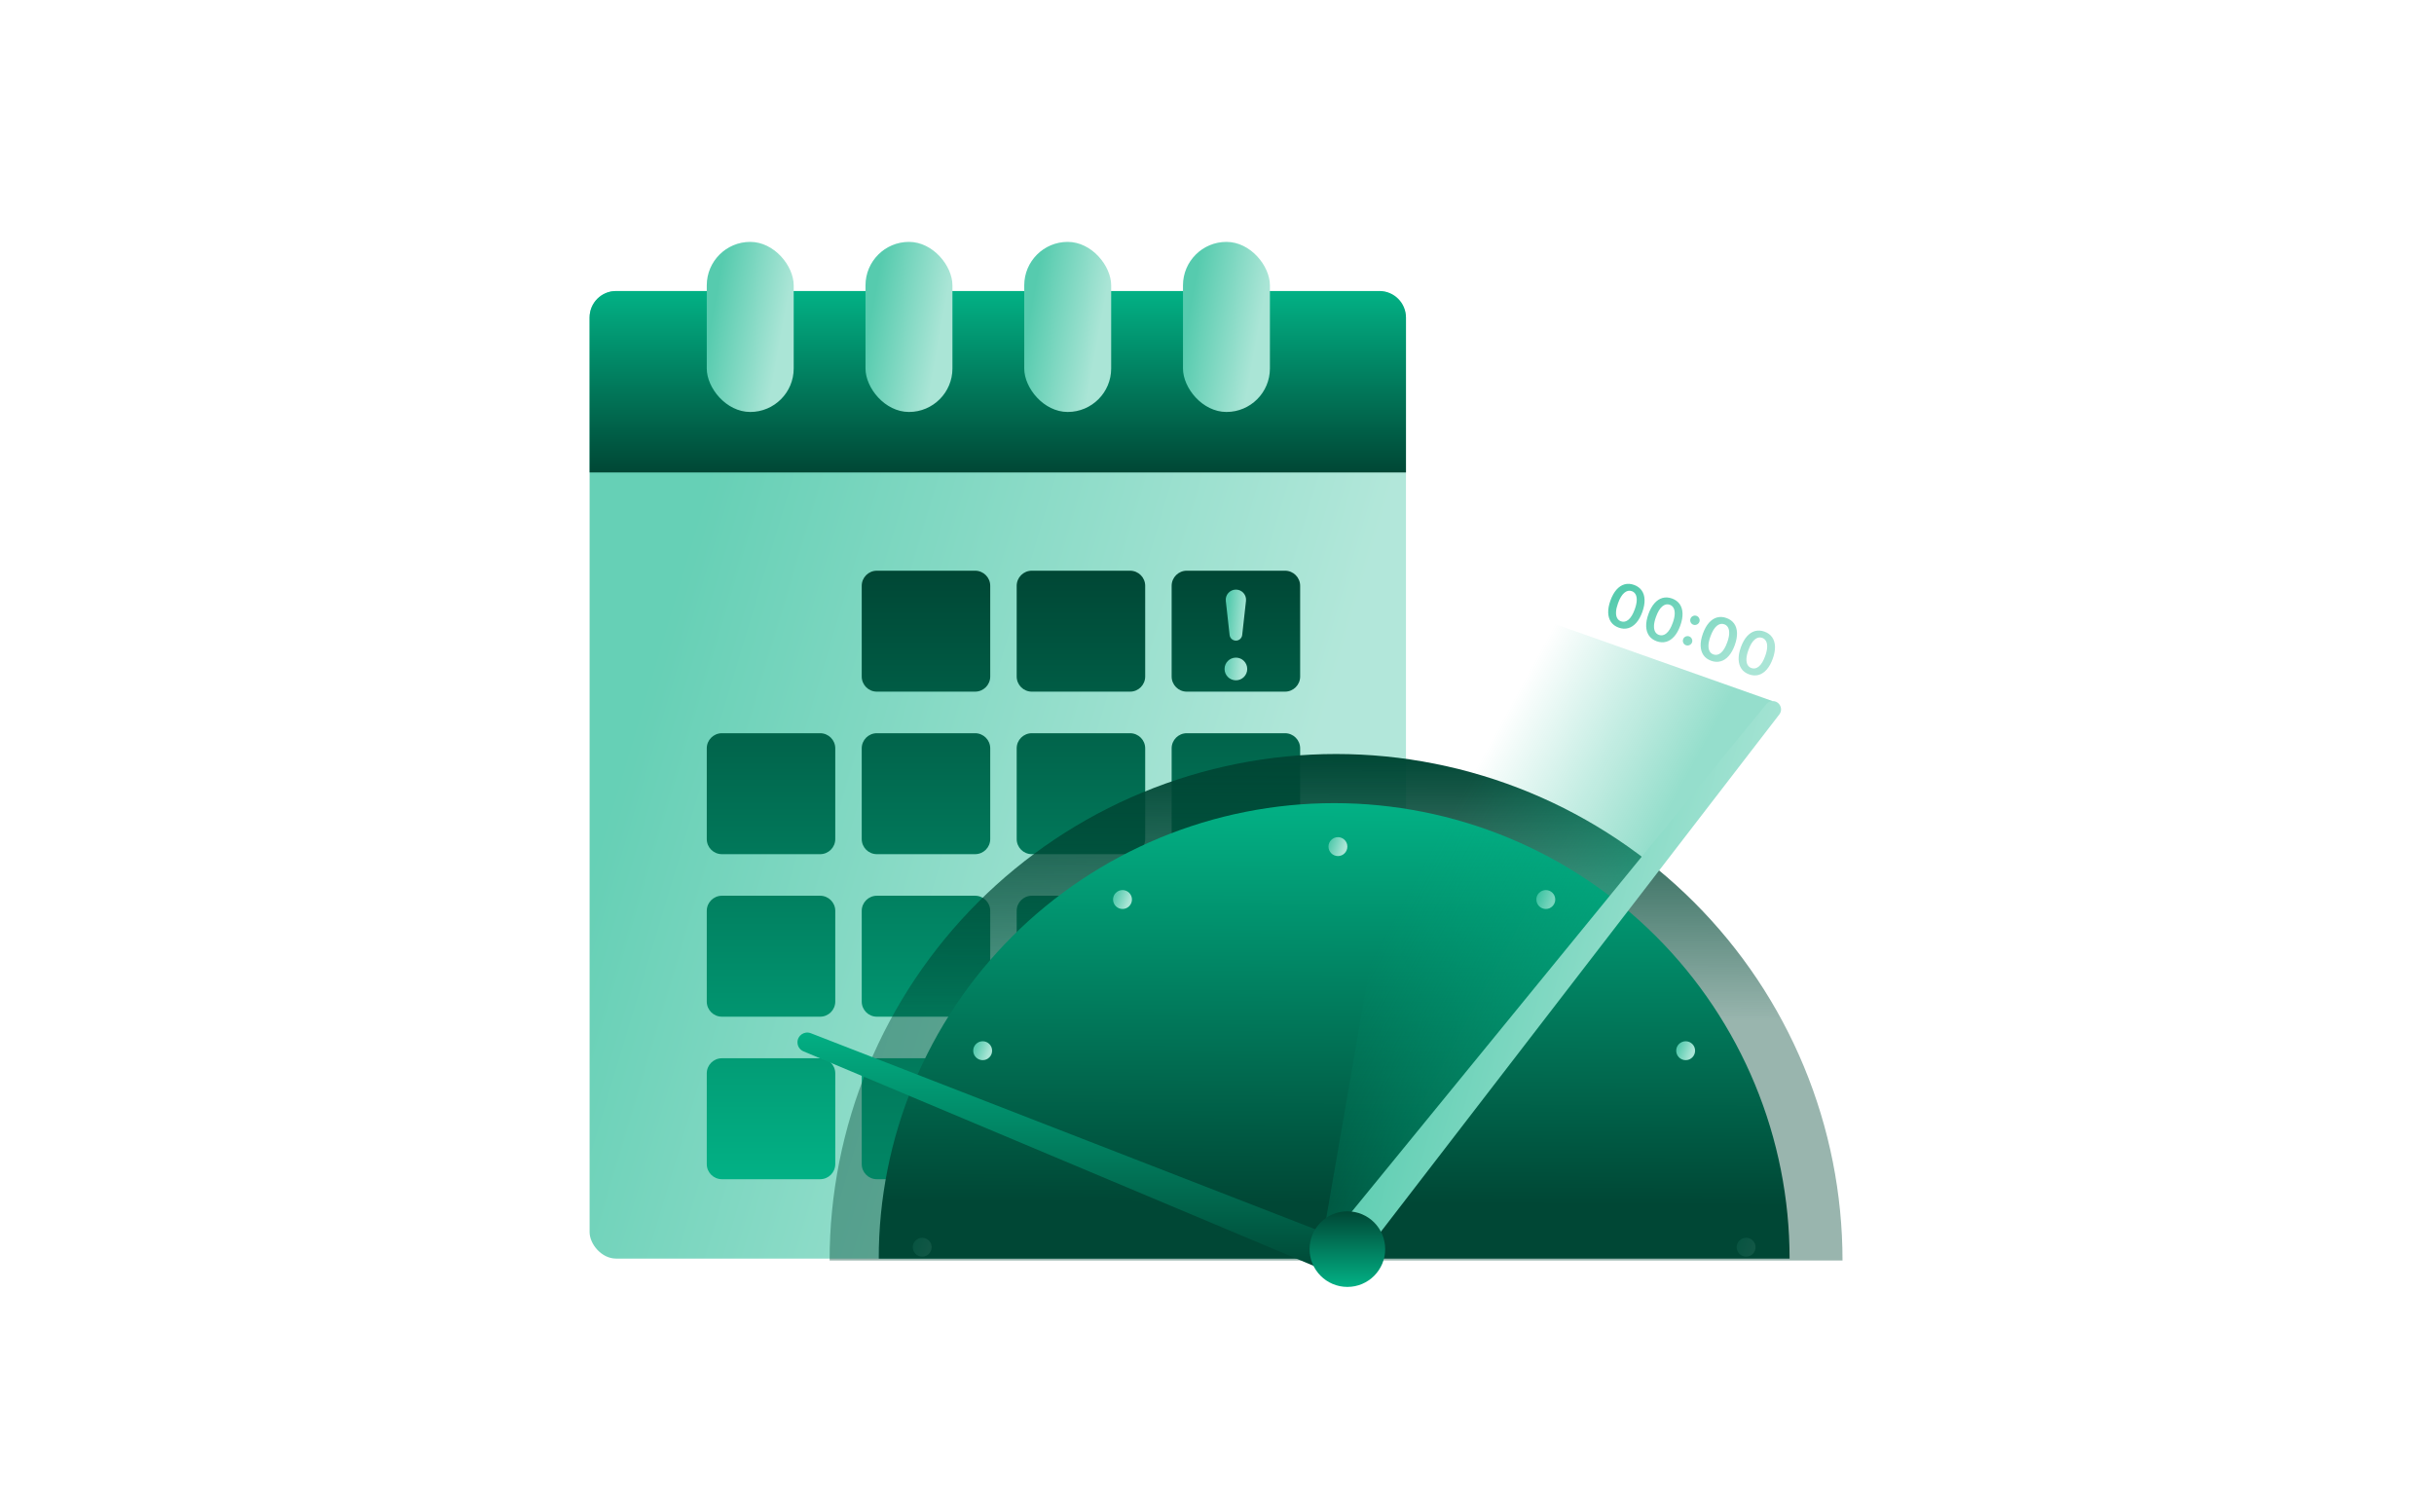 <svg width="644" height="400" viewBox="0 0 644 400" fill="none" xmlns="http://www.w3.org/2000/svg">
<rect x="156" y="77" width="216" height="256" rx="7" fill="url(#paint0_linear_204_7936)" fill-opacity="0.9"/>
<path d="M156 125V84C156 80.134 159.134 77 163 77H365C368.866 77 372 80.134 372 84V125H156Z" fill="url(#paint1_linear_204_7936)"/>
<path d="M228 155C228 152.791 229.791 151 232 151H258C260.209 151 262 152.791 262 155V179C262 181.209 260.209 183 258 183H232C229.791 183 228 181.209 228 179V155Z" fill="url(#paint2_linear_204_7936)"/>
<path d="M269 155C269 152.791 270.791 151 273 151H299C301.209 151 303 152.791 303 155V179C303 181.209 301.209 183 299 183H273C270.791 183 269 181.209 269 179V155Z" fill="url(#paint3_linear_204_7936)"/>
<path d="M310 155C310 152.791 311.791 151 314 151H340C342.209 151 344 152.791 344 155V179C344 181.209 342.209 183 340 183H314C311.791 183 310 181.209 310 179V155Z" fill="url(#paint4_linear_204_7936)"/>
<path d="M187 198C187 195.791 188.791 194 191 194H217C219.209 194 221 195.791 221 198V222C221 224.209 219.209 226 217 226H191C188.791 226 187 224.209 187 222V198Z" fill="url(#paint5_linear_204_7936)"/>
<path d="M228 198C228 195.791 229.791 194 232 194H258C260.209 194 262 195.791 262 198V222C262 224.209 260.209 226 258 226H232C229.791 226 228 224.209 228 222V198Z" fill="url(#paint6_linear_204_7936)"/>
<path d="M269 198C269 195.791 270.791 194 273 194H299C301.209 194 303 195.791 303 198V222C303 224.209 301.209 226 299 226H273C270.791 226 269 224.209 269 222V198Z" fill="url(#paint7_linear_204_7936)"/>
<path d="M310 198C310 195.791 311.791 194 314 194H340C342.209 194 344 195.791 344 198V222C344 224.209 342.209 226 340 226H314C311.791 226 310 224.209 310 222V198Z" fill="url(#paint8_linear_204_7936)"/>
<path d="M187 241C187 238.791 188.791 237 191 237H217C219.209 237 221 238.791 221 241V265C221 267.209 219.209 269 217 269H191C188.791 269 187 267.209 187 265V241Z" fill="url(#paint9_linear_204_7936)"/>
<path d="M228 241C228 238.791 229.791 237 232 237H258C260.209 237 262 238.791 262 241V265C262 267.209 260.209 269 258 269H232C229.791 269 228 267.209 228 265V241Z" fill="url(#paint10_linear_204_7936)"/>
<path d="M269 241C269 238.791 270.791 237 273 237H299C301.209 237 303 238.791 303 241V265C303 267.209 301.209 269 299 269H273C270.791 269 269 267.209 269 265V241Z" fill="url(#paint11_linear_204_7936)"/>
<path d="M310 241C310 238.791 311.791 237 314 237H340C342.209 237 344 238.791 344 241V265C344 267.209 342.209 269 340 269H314C311.791 269 310 267.209 310 265V241Z" fill="url(#paint12_linear_204_7936)"/>
<path d="M187 284C187 281.791 188.791 280 191 280H217C219.209 280 221 281.791 221 284V308C221 310.209 219.209 312 217 312H191C188.791 312 187 310.209 187 308V284Z" fill="url(#paint13_linear_204_7936)"/>
<path d="M228 284C228 281.791 229.791 280 232 280H258C260.209 280 262 281.791 262 284V308C262 310.209 260.209 312 258 312H232C229.791 312 228 310.209 228 308V284Z" fill="url(#paint14_linear_204_7936)"/>
<path d="M269 284C269 281.791 270.791 280 273 280H299C301.209 280 303 281.791 303 284V308C303 310.209 301.209 312 299 312H273C270.791 312 269 310.209 269 308V284Z" fill="url(#paint15_linear_204_7936)"/>
<path d="M310 284C310 281.791 311.791 280 314 280H340C342.209 280 344 281.791 344 284V308C344 310.209 342.209 312 340 312H314C311.791 312 310 310.209 310 308V284Z" fill="url(#paint16_linear_204_7936)"/>
<path d="M325.334 168.009L324.331 158.982C324.155 157.391 325.4 156 327 156C328.6 156 329.845 157.391 329.669 158.982L328.666 168.009C328.571 168.858 327.854 169.5 327 169.5C326.146 169.5 325.429 168.858 325.334 168.009Z" fill="url(#paint17_linear_204_7936)"/>
<path d="M330 177C330 178.657 328.657 180 327 180C325.343 180 324 178.657 324 177C324 175.343 325.343 174 327 174C328.657 174 330 175.343 330 177Z" fill="url(#paint18_linear_204_7936)"/>
<g filter="url(#filter0_d_204_7936)">
<rect x="187" y="60" width="23" height="45" rx="11.5" fill="url(#paint19_linear_204_7936)"/>
</g>
<g filter="url(#filter1_d_204_7936)">
<rect x="229" y="60" width="23" height="45" rx="11.5" fill="url(#paint20_linear_204_7936)"/>
</g>
<g filter="url(#filter2_d_204_7936)">
<rect x="271" y="60" width="23" height="45" rx="11.5" fill="url(#paint21_linear_204_7936)"/>
</g>
<g filter="url(#filter3_d_204_7936)">
<rect x="313" y="60" width="23" height="45" rx="11.5" fill="url(#paint22_linear_204_7936)"/>
</g>
<path d="M487.5 333.5C487.5 315.903 484.034 298.478 477.3 282.22C470.566 265.963 460.695 251.191 448.252 238.748C435.809 226.305 421.037 216.434 404.78 209.7C388.522 202.966 371.097 199.5 353.5 199.5C335.903 199.5 318.478 202.966 302.22 209.7C285.963 216.434 271.191 226.305 258.748 238.748C246.305 251.191 236.434 265.963 229.7 282.22C222.966 298.478 219.5 315.903 219.5 333.5L487.5 333.5Z" fill="url(#paint23_linear_204_7936)"/>
<path d="M473.5 333C473.5 317.176 470.383 301.506 464.327 286.887C458.272 272.267 449.396 258.983 438.206 247.794C427.017 236.604 413.733 227.728 399.113 221.673C384.494 215.617 368.824 212.5 353 212.5C337.176 212.5 321.506 215.617 306.887 221.673C292.267 227.728 278.983 236.604 267.794 247.794C256.604 258.983 247.728 272.267 241.673 286.887C235.617 301.506 232.5 317.176 232.5 333L473.5 333Z" fill="url(#paint24_linear_204_7936)"/>
<circle cx="354" cy="224" r="2.5" fill="url(#paint25_linear_204_7936)"/>
<circle cx="409" cy="238" r="2.5" fill="url(#paint26_linear_204_7936)"/>
<circle cx="297" cy="238" r="2.5" fill="url(#paint27_linear_204_7936)"/>
<circle cx="446" cy="278" r="2.5" fill="url(#paint28_linear_204_7936)"/>
<circle cx="260" cy="278" r="2.5" fill="url(#paint29_linear_204_7936)"/>
<circle cx="462" cy="330" r="2.5" fill="url(#paint30_linear_204_7936)" fill-opacity="0.1"/>
<circle cx="244" cy="330" r="2.5" fill="url(#paint31_linear_204_7936)" fill-opacity="0.1"/>
<path d="M214.524 273.37L352.5 327V337L212.584 278.166C211.624 277.763 211 276.823 211 275.781C211 273.962 212.829 272.711 214.524 273.37Z" fill="url(#paint32_linear_204_7936)"/>
<path d="M380 154L350 327.5H360L469 185.5L380 154Z" fill="url(#paint33_linear_204_7936)" fill-opacity="0.6"/>
<path d="M467.342 186.306L356.5 322L359.5 333.5L470.779 189.033C471.89 187.59 470.862 185.5 469.041 185.5C468.382 185.5 467.758 185.796 467.342 186.306Z" fill="url(#paint34_linear_204_7936)"/>
<circle cx="356.5" cy="330.5" r="10" fill="url(#paint35_linear_204_7936)"/>
<path d="M428.288 166.067C427.407 165.751 426.731 165.257 426.26 164.585C425.793 163.911 425.542 163.091 425.506 162.124C425.475 161.155 425.674 160.074 426.102 158.879C426.533 157.686 427.067 156.73 427.702 156.013C428.343 155.292 429.056 154.824 429.842 154.606C430.631 154.39 431.465 154.44 432.342 154.754C433.219 155.068 433.894 155.56 434.367 156.228C434.84 156.896 435.093 157.711 435.126 158.673C435.164 159.636 434.969 160.713 434.542 161.904C434.113 163.102 433.577 164.065 432.934 164.792C432.296 165.517 431.581 165.989 430.79 166.209C430.003 166.43 429.169 166.382 428.288 166.067ZM428.888 164.392C429.573 164.638 430.234 164.494 430.871 163.962C431.513 163.428 432.07 162.503 432.542 161.187C432.853 160.317 433.024 159.553 433.055 158.896C433.085 158.239 432.988 157.701 432.764 157.283C432.541 156.861 432.203 156.569 431.75 156.407C431.069 156.163 430.409 156.308 429.77 156.844C429.133 157.376 428.579 158.294 428.107 159.598C427.791 160.47 427.615 161.236 427.58 161.896C427.548 162.556 427.644 163.098 427.867 163.52C428.091 163.938 428.432 164.229 428.888 164.392ZM438.334 169.667C437.454 169.351 436.778 168.857 436.306 168.185C435.84 167.511 435.588 166.691 435.552 165.724C435.521 164.756 435.72 163.674 436.148 162.479C436.58 161.286 437.113 160.331 437.749 159.613C438.389 158.893 439.102 158.424 439.888 158.207C440.678 157.991 441.511 158.04 442.388 158.354C443.266 158.668 443.94 159.16 444.413 159.828C444.886 160.497 445.139 161.311 445.173 162.273C445.21 163.236 445.015 164.313 444.588 165.504C444.159 166.702 443.623 167.665 442.98 168.392C442.342 169.117 441.627 169.589 440.837 169.809C440.049 170.03 439.215 169.982 438.334 169.667ZM438.934 167.993C439.619 168.238 440.28 168.095 440.917 167.562C441.559 167.028 442.116 166.103 442.588 164.787C442.9 163.917 443.071 163.154 443.101 162.496C443.131 161.839 443.034 161.302 442.81 160.883C442.587 160.461 442.249 160.169 441.796 160.007C441.115 159.763 440.455 159.909 439.817 160.444C439.179 160.976 438.625 161.894 438.154 163.198C437.837 164.071 437.661 164.836 437.626 165.496C437.595 166.156 437.69 166.698 437.913 167.12C438.138 167.538 438.478 167.829 438.934 167.993ZM446.092 170.727C445.768 170.61 445.53 170.397 445.38 170.085C445.232 169.77 445.217 169.451 445.337 169.128C445.449 168.806 445.661 168.572 445.975 168.427C446.288 168.282 446.607 168.268 446.932 168.384C447.245 168.496 447.477 168.708 447.627 169.019C447.781 169.332 447.802 169.649 447.691 169.972C447.609 170.188 447.481 170.365 447.307 170.504C447.136 170.644 446.942 170.735 446.725 170.778C446.514 170.819 446.303 170.802 446.092 170.727ZM448.038 165.298C447.713 165.181 447.476 164.968 447.326 164.656C447.177 164.341 447.163 164.022 447.283 163.699C447.394 163.377 447.607 163.143 447.92 162.998C448.235 162.849 448.555 162.833 448.879 162.95C449.193 163.062 449.424 163.276 449.573 163.59C449.726 163.903 449.748 164.22 449.636 164.543C449.556 164.755 449.428 164.931 449.254 165.07C449.083 165.21 448.889 165.301 448.673 165.344C448.46 165.389 448.248 165.373 448.038 165.298ZM452.749 174.832C451.869 174.517 451.192 174.023 450.721 173.351C450.254 172.677 450.003 171.857 449.967 170.89C449.936 169.921 450.135 168.84 450.563 167.645C450.994 166.452 451.528 165.496 452.163 164.778C452.804 164.058 453.517 163.59 454.303 163.372C455.093 163.156 455.926 163.205 456.803 163.52C457.68 163.834 458.355 164.325 458.828 164.994C459.301 165.662 459.554 166.477 459.588 167.439C459.625 168.402 459.43 169.479 459.003 170.67C458.574 171.868 458.038 172.83 457.395 173.558C456.757 174.283 456.042 174.755 455.251 174.975C454.464 175.195 453.63 175.148 452.749 174.832ZM453.349 173.158C454.034 173.404 454.695 173.26 455.332 172.728C455.974 172.194 456.531 171.269 457.003 169.953C457.314 169.083 457.486 168.319 457.516 167.662C457.546 167.005 457.449 166.467 457.225 166.049C457.002 165.627 456.664 165.335 456.211 165.173C455.53 164.928 454.87 165.074 454.231 165.61C453.594 166.142 453.04 167.06 452.569 168.364C452.252 169.236 452.076 170.002 452.041 170.661C452.009 171.322 452.105 171.863 452.328 172.285C452.552 172.704 452.893 172.995 453.349 173.158ZM462.796 178.433C461.915 178.117 461.239 177.623 460.767 176.951C460.301 176.277 460.049 175.457 460.014 174.49C459.983 173.521 460.181 172.44 460.609 171.245C461.041 170.052 461.574 169.096 462.21 168.378C462.85 167.658 463.563 167.19 464.349 166.972C465.139 166.756 465.972 166.806 466.85 167.12C467.727 167.434 468.402 167.926 468.874 168.594C469.347 169.262 469.6 170.077 469.634 171.039C469.671 172.002 469.476 173.079 469.049 174.27C468.62 175.468 468.084 176.431 467.441 177.158C466.803 177.883 466.089 178.355 465.298 178.575C464.51 178.796 463.676 178.748 462.796 178.433ZM463.396 176.758C464.08 177.004 464.741 176.86 465.378 176.328C466.021 175.794 466.577 174.869 467.049 173.553C467.361 172.683 467.532 171.919 467.562 171.262C467.592 170.605 467.495 170.067 467.271 169.649C467.048 169.227 466.71 168.935 466.257 168.773C465.576 168.529 464.916 168.674 464.278 169.21C463.64 169.742 463.086 170.66 462.615 171.964C462.298 172.836 462.122 173.602 462.087 174.262C462.056 174.922 462.151 175.464 462.374 175.885C462.599 176.304 462.939 176.595 463.396 176.758Z" fill="url(#paint36_linear_204_7936)"/>
<defs>
<filter id="filter0_d_204_7936" x="183" y="60" width="31" height="53" filterUnits="userSpaceOnUse" color-interpolation-filters="sRGB">
<feFlood flood-opacity="0" result="BackgroundImageFix"/>
<feColorMatrix in="SourceAlpha" type="matrix" values="0 0 0 0 0 0 0 0 0 0 0 0 0 0 0 0 0 0 127 0" result="hardAlpha"/>
<feOffset dy="4"/>
<feGaussianBlur stdDeviation="2"/>
<feComposite in2="hardAlpha" operator="out"/>
<feColorMatrix type="matrix" values="0 0 0 0 0 0 0 0 0 0 0 0 0 0 0 0 0 0 0.25 0"/>
<feBlend mode="normal" in2="BackgroundImageFix" result="effect1_dropShadow_204_7936"/>
<feBlend mode="normal" in="SourceGraphic" in2="effect1_dropShadow_204_7936" result="shape"/>
</filter>
<filter id="filter1_d_204_7936" x="225" y="60" width="31" height="53" filterUnits="userSpaceOnUse" color-interpolation-filters="sRGB">
<feFlood flood-opacity="0" result="BackgroundImageFix"/>
<feColorMatrix in="SourceAlpha" type="matrix" values="0 0 0 0 0 0 0 0 0 0 0 0 0 0 0 0 0 0 127 0" result="hardAlpha"/>
<feOffset dy="4"/>
<feGaussianBlur stdDeviation="2"/>
<feComposite in2="hardAlpha" operator="out"/>
<feColorMatrix type="matrix" values="0 0 0 0 0 0 0 0 0 0 0 0 0 0 0 0 0 0 0.25 0"/>
<feBlend mode="normal" in2="BackgroundImageFix" result="effect1_dropShadow_204_7936"/>
<feBlend mode="normal" in="SourceGraphic" in2="effect1_dropShadow_204_7936" result="shape"/>
</filter>
<filter id="filter2_d_204_7936" x="267" y="60" width="31" height="53" filterUnits="userSpaceOnUse" color-interpolation-filters="sRGB">
<feFlood flood-opacity="0" result="BackgroundImageFix"/>
<feColorMatrix in="SourceAlpha" type="matrix" values="0 0 0 0 0 0 0 0 0 0 0 0 0 0 0 0 0 0 127 0" result="hardAlpha"/>
<feOffset dy="4"/>
<feGaussianBlur stdDeviation="2"/>
<feComposite in2="hardAlpha" operator="out"/>
<feColorMatrix type="matrix" values="0 0 0 0 0 0 0 0 0 0 0 0 0 0 0 0 0 0 0.25 0"/>
<feBlend mode="normal" in2="BackgroundImageFix" result="effect1_dropShadow_204_7936"/>
<feBlend mode="normal" in="SourceGraphic" in2="effect1_dropShadow_204_7936" result="shape"/>
</filter>
<filter id="filter3_d_204_7936" x="309" y="60" width="31" height="53" filterUnits="userSpaceOnUse" color-interpolation-filters="sRGB">
<feFlood flood-opacity="0" result="BackgroundImageFix"/>
<feColorMatrix in="SourceAlpha" type="matrix" values="0 0 0 0 0 0 0 0 0 0 0 0 0 0 0 0 0 0 127 0" result="hardAlpha"/>
<feOffset dy="4"/>
<feGaussianBlur stdDeviation="2"/>
<feComposite in2="hardAlpha" operator="out"/>
<feColorMatrix type="matrix" values="0 0 0 0 0 0 0 0 0 0 0 0 0 0 0 0 0 0 0.25 0"/>
<feBlend mode="normal" in2="BackgroundImageFix" result="effect1_dropShadow_204_7936"/>
<feBlend mode="normal" in="SourceGraphic" in2="effect1_dropShadow_204_7936" result="shape"/>
</filter>
<linearGradient id="paint0_linear_204_7936" x1="186.219" y1="132.769" x2="352.183" y2="182.413" gradientUnits="userSpaceOnUse">
<stop stop-color="#56CBAE"/>
<stop offset="1" stop-color="#AAE5D6"/>
</linearGradient>
<linearGradient id="paint1_linear_204_7936" x1="264" y1="77" x2="264" y2="125" gradientUnits="userSpaceOnUse">
<stop stop-color="#02B185"/>
<stop offset="1" stop-color="#004735"/>
</linearGradient>
<linearGradient id="paint2_linear_204_7936" x1="265.5" y1="151" x2="265.5" y2="312" gradientUnits="userSpaceOnUse">
<stop stop-color="#004735"/>
<stop offset="1" stop-color="#02B185"/>
</linearGradient>
<linearGradient id="paint3_linear_204_7936" x1="265.5" y1="151" x2="265.5" y2="312" gradientUnits="userSpaceOnUse">
<stop stop-color="#004735"/>
<stop offset="1" stop-color="#02B185"/>
</linearGradient>
<linearGradient id="paint4_linear_204_7936" x1="265.5" y1="151" x2="265.5" y2="312" gradientUnits="userSpaceOnUse">
<stop stop-color="#004735"/>
<stop offset="1" stop-color="#02B185"/>
</linearGradient>
<linearGradient id="paint5_linear_204_7936" x1="265.5" y1="151" x2="265.5" y2="312" gradientUnits="userSpaceOnUse">
<stop stop-color="#004735"/>
<stop offset="1" stop-color="#02B185"/>
</linearGradient>
<linearGradient id="paint6_linear_204_7936" x1="265.5" y1="151" x2="265.5" y2="312" gradientUnits="userSpaceOnUse">
<stop stop-color="#004735"/>
<stop offset="1" stop-color="#02B185"/>
</linearGradient>
<linearGradient id="paint7_linear_204_7936" x1="265.5" y1="151" x2="265.5" y2="312" gradientUnits="userSpaceOnUse">
<stop stop-color="#004735"/>
<stop offset="1" stop-color="#02B185"/>
</linearGradient>
<linearGradient id="paint8_linear_204_7936" x1="265.5" y1="151" x2="265.5" y2="312" gradientUnits="userSpaceOnUse">
<stop stop-color="#004735"/>
<stop offset="1" stop-color="#02B185"/>
</linearGradient>
<linearGradient id="paint9_linear_204_7936" x1="265.5" y1="151" x2="265.5" y2="312" gradientUnits="userSpaceOnUse">
<stop stop-color="#004735"/>
<stop offset="1" stop-color="#02B185"/>
</linearGradient>
<linearGradient id="paint10_linear_204_7936" x1="265.5" y1="151" x2="265.5" y2="312" gradientUnits="userSpaceOnUse">
<stop stop-color="#004735"/>
<stop offset="1" stop-color="#02B185"/>
</linearGradient>
<linearGradient id="paint11_linear_204_7936" x1="265.5" y1="151" x2="265.5" y2="312" gradientUnits="userSpaceOnUse">
<stop stop-color="#004735"/>
<stop offset="1" stop-color="#02B185"/>
</linearGradient>
<linearGradient id="paint12_linear_204_7936" x1="265.5" y1="151" x2="265.5" y2="312" gradientUnits="userSpaceOnUse">
<stop stop-color="#004735"/>
<stop offset="1" stop-color="#02B185"/>
</linearGradient>
<linearGradient id="paint13_linear_204_7936" x1="265.5" y1="151" x2="265.5" y2="312" gradientUnits="userSpaceOnUse">
<stop stop-color="#004735"/>
<stop offset="1" stop-color="#02B185"/>
</linearGradient>
<linearGradient id="paint14_linear_204_7936" x1="265.5" y1="151" x2="265.5" y2="312" gradientUnits="userSpaceOnUse">
<stop stop-color="#004735"/>
<stop offset="1" stop-color="#02B185"/>
</linearGradient>
<linearGradient id="paint15_linear_204_7936" x1="265.5" y1="151" x2="265.5" y2="312" gradientUnits="userSpaceOnUse">
<stop stop-color="#004735"/>
<stop offset="1" stop-color="#02B185"/>
</linearGradient>
<linearGradient id="paint16_linear_204_7936" x1="265.5" y1="151" x2="265.5" y2="312" gradientUnits="userSpaceOnUse">
<stop stop-color="#004735"/>
<stop offset="1" stop-color="#02B185"/>
</linearGradient>
<linearGradient id="paint17_linear_204_7936" x1="324.839" y1="161.228" x2="329.823" y2="161.67" gradientUnits="userSpaceOnUse">
<stop stop-color="#56CBAE"/>
<stop offset="1" stop-color="#AAE5D6"/>
</linearGradient>
<linearGradient id="paint18_linear_204_7936" x1="324.839" y1="161.228" x2="329.823" y2="161.67" gradientUnits="userSpaceOnUse">
<stop stop-color="#56CBAE"/>
<stop offset="1" stop-color="#AAE5D6"/>
</linearGradient>
<linearGradient id="paint19_linear_204_7936" x1="190.218" y1="69.803" x2="208.859" y2="73.181" gradientUnits="userSpaceOnUse">
<stop stop-color="#56CBAE"/>
<stop offset="1" stop-color="#AAE5D6"/>
</linearGradient>
<linearGradient id="paint20_linear_204_7936" x1="232.218" y1="69.803" x2="250.859" y2="73.181" gradientUnits="userSpaceOnUse">
<stop stop-color="#56CBAE"/>
<stop offset="1" stop-color="#AAE5D6"/>
</linearGradient>
<linearGradient id="paint21_linear_204_7936" x1="274.218" y1="69.803" x2="292.859" y2="73.181" gradientUnits="userSpaceOnUse">
<stop stop-color="#56CBAE"/>
<stop offset="1" stop-color="#AAE5D6"/>
</linearGradient>
<linearGradient id="paint22_linear_204_7936" x1="316.218" y1="69.803" x2="334.859" y2="73.181" gradientUnits="userSpaceOnUse">
<stop stop-color="#56CBAE"/>
<stop offset="1" stop-color="#AAE5D6"/>
</linearGradient>
<linearGradient id="paint23_linear_204_7936" x1="353.5" y1="199.5" x2="353.375" y2="276.751" gradientUnits="userSpaceOnUse">
<stop stop-color="#004735"/>
<stop offset="0.913" stop-color="#004735" stop-opacity="0.4"/>
</linearGradient>
<linearGradient id="paint24_linear_204_7936" x1="353" y1="212.5" x2="352.5" y2="318.5" gradientUnits="userSpaceOnUse">
<stop stop-color="#02B185"/>
<stop offset="1" stop-color="#004735"/>
</linearGradient>
<linearGradient id="paint25_linear_204_7936" x1="352.2" y1="222.589" x2="355.918" y2="223.907" gradientUnits="userSpaceOnUse">
<stop stop-color="#56CBAE"/>
<stop offset="1" stop-color="#AAE5D6"/>
</linearGradient>
<linearGradient id="paint26_linear_204_7936" x1="407.2" y1="236.589" x2="410.918" y2="237.907" gradientUnits="userSpaceOnUse">
<stop stop-color="#56CBAE"/>
<stop offset="1" stop-color="#AAE5D6"/>
</linearGradient>
<linearGradient id="paint27_linear_204_7936" x1="295.2" y1="236.589" x2="298.918" y2="237.907" gradientUnits="userSpaceOnUse">
<stop stop-color="#56CBAE"/>
<stop offset="1" stop-color="#AAE5D6"/>
</linearGradient>
<linearGradient id="paint28_linear_204_7936" x1="444.2" y1="276.589" x2="447.918" y2="277.907" gradientUnits="userSpaceOnUse">
<stop stop-color="#56CBAE"/>
<stop offset="1" stop-color="#AAE5D6"/>
</linearGradient>
<linearGradient id="paint29_linear_204_7936" x1="258.2" y1="276.589" x2="261.918" y2="277.907" gradientUnits="userSpaceOnUse">
<stop stop-color="#56CBAE"/>
<stop offset="1" stop-color="#AAE5D6"/>
</linearGradient>
<linearGradient id="paint30_linear_204_7936" x1="460.2" y1="328.589" x2="463.918" y2="329.907" gradientUnits="userSpaceOnUse">
<stop stop-color="#56CBAE"/>
<stop offset="1" stop-color="#AAE5D6"/>
</linearGradient>
<linearGradient id="paint31_linear_204_7936" x1="242.2" y1="328.589" x2="245.918" y2="329.907" gradientUnits="userSpaceOnUse">
<stop stop-color="#56CBAE"/>
<stop offset="1" stop-color="#AAE5D6"/>
</linearGradient>
<linearGradient id="paint32_linear_204_7936" x1="281.75" y1="272" x2="281.75" y2="337" gradientUnits="userSpaceOnUse">
<stop stop-color="#02B185"/>
<stop offset="1" stop-color="#004735"/>
</linearGradient>
<linearGradient id="paint33_linear_204_7936" x1="436" y1="224.5" x2="392" y2="200.5" gradientUnits="userSpaceOnUse">
<stop stop-color="#02B185" stop-opacity="0.7"/>
<stop offset="1" stop-color="#02B185" stop-opacity="0"/>
</linearGradient>
<linearGradient id="paint34_linear_204_7936" x1="372.869" y1="217.741" x2="463.677" y2="243.191" gradientUnits="userSpaceOnUse">
<stop stop-color="#56CBAE"/>
<stop offset="1" stop-color="#AAE5D6"/>
</linearGradient>
<linearGradient id="paint35_linear_204_7936" x1="356.5" y1="320.5" x2="356.5" y2="340.5" gradientUnits="userSpaceOnUse">
<stop stop-color="#004735"/>
<stop offset="1" stop-color="#02B185"/>
</linearGradient>
<linearGradient id="paint36_linear_204_7936" x1="433.654" y1="154.187" x2="452.43" y2="181.055" gradientUnits="userSpaceOnUse">
<stop stop-color="#56CBAE"/>
<stop offset="1" stop-color="#AAE5D6"/>
</linearGradient>
</defs>
</svg>
